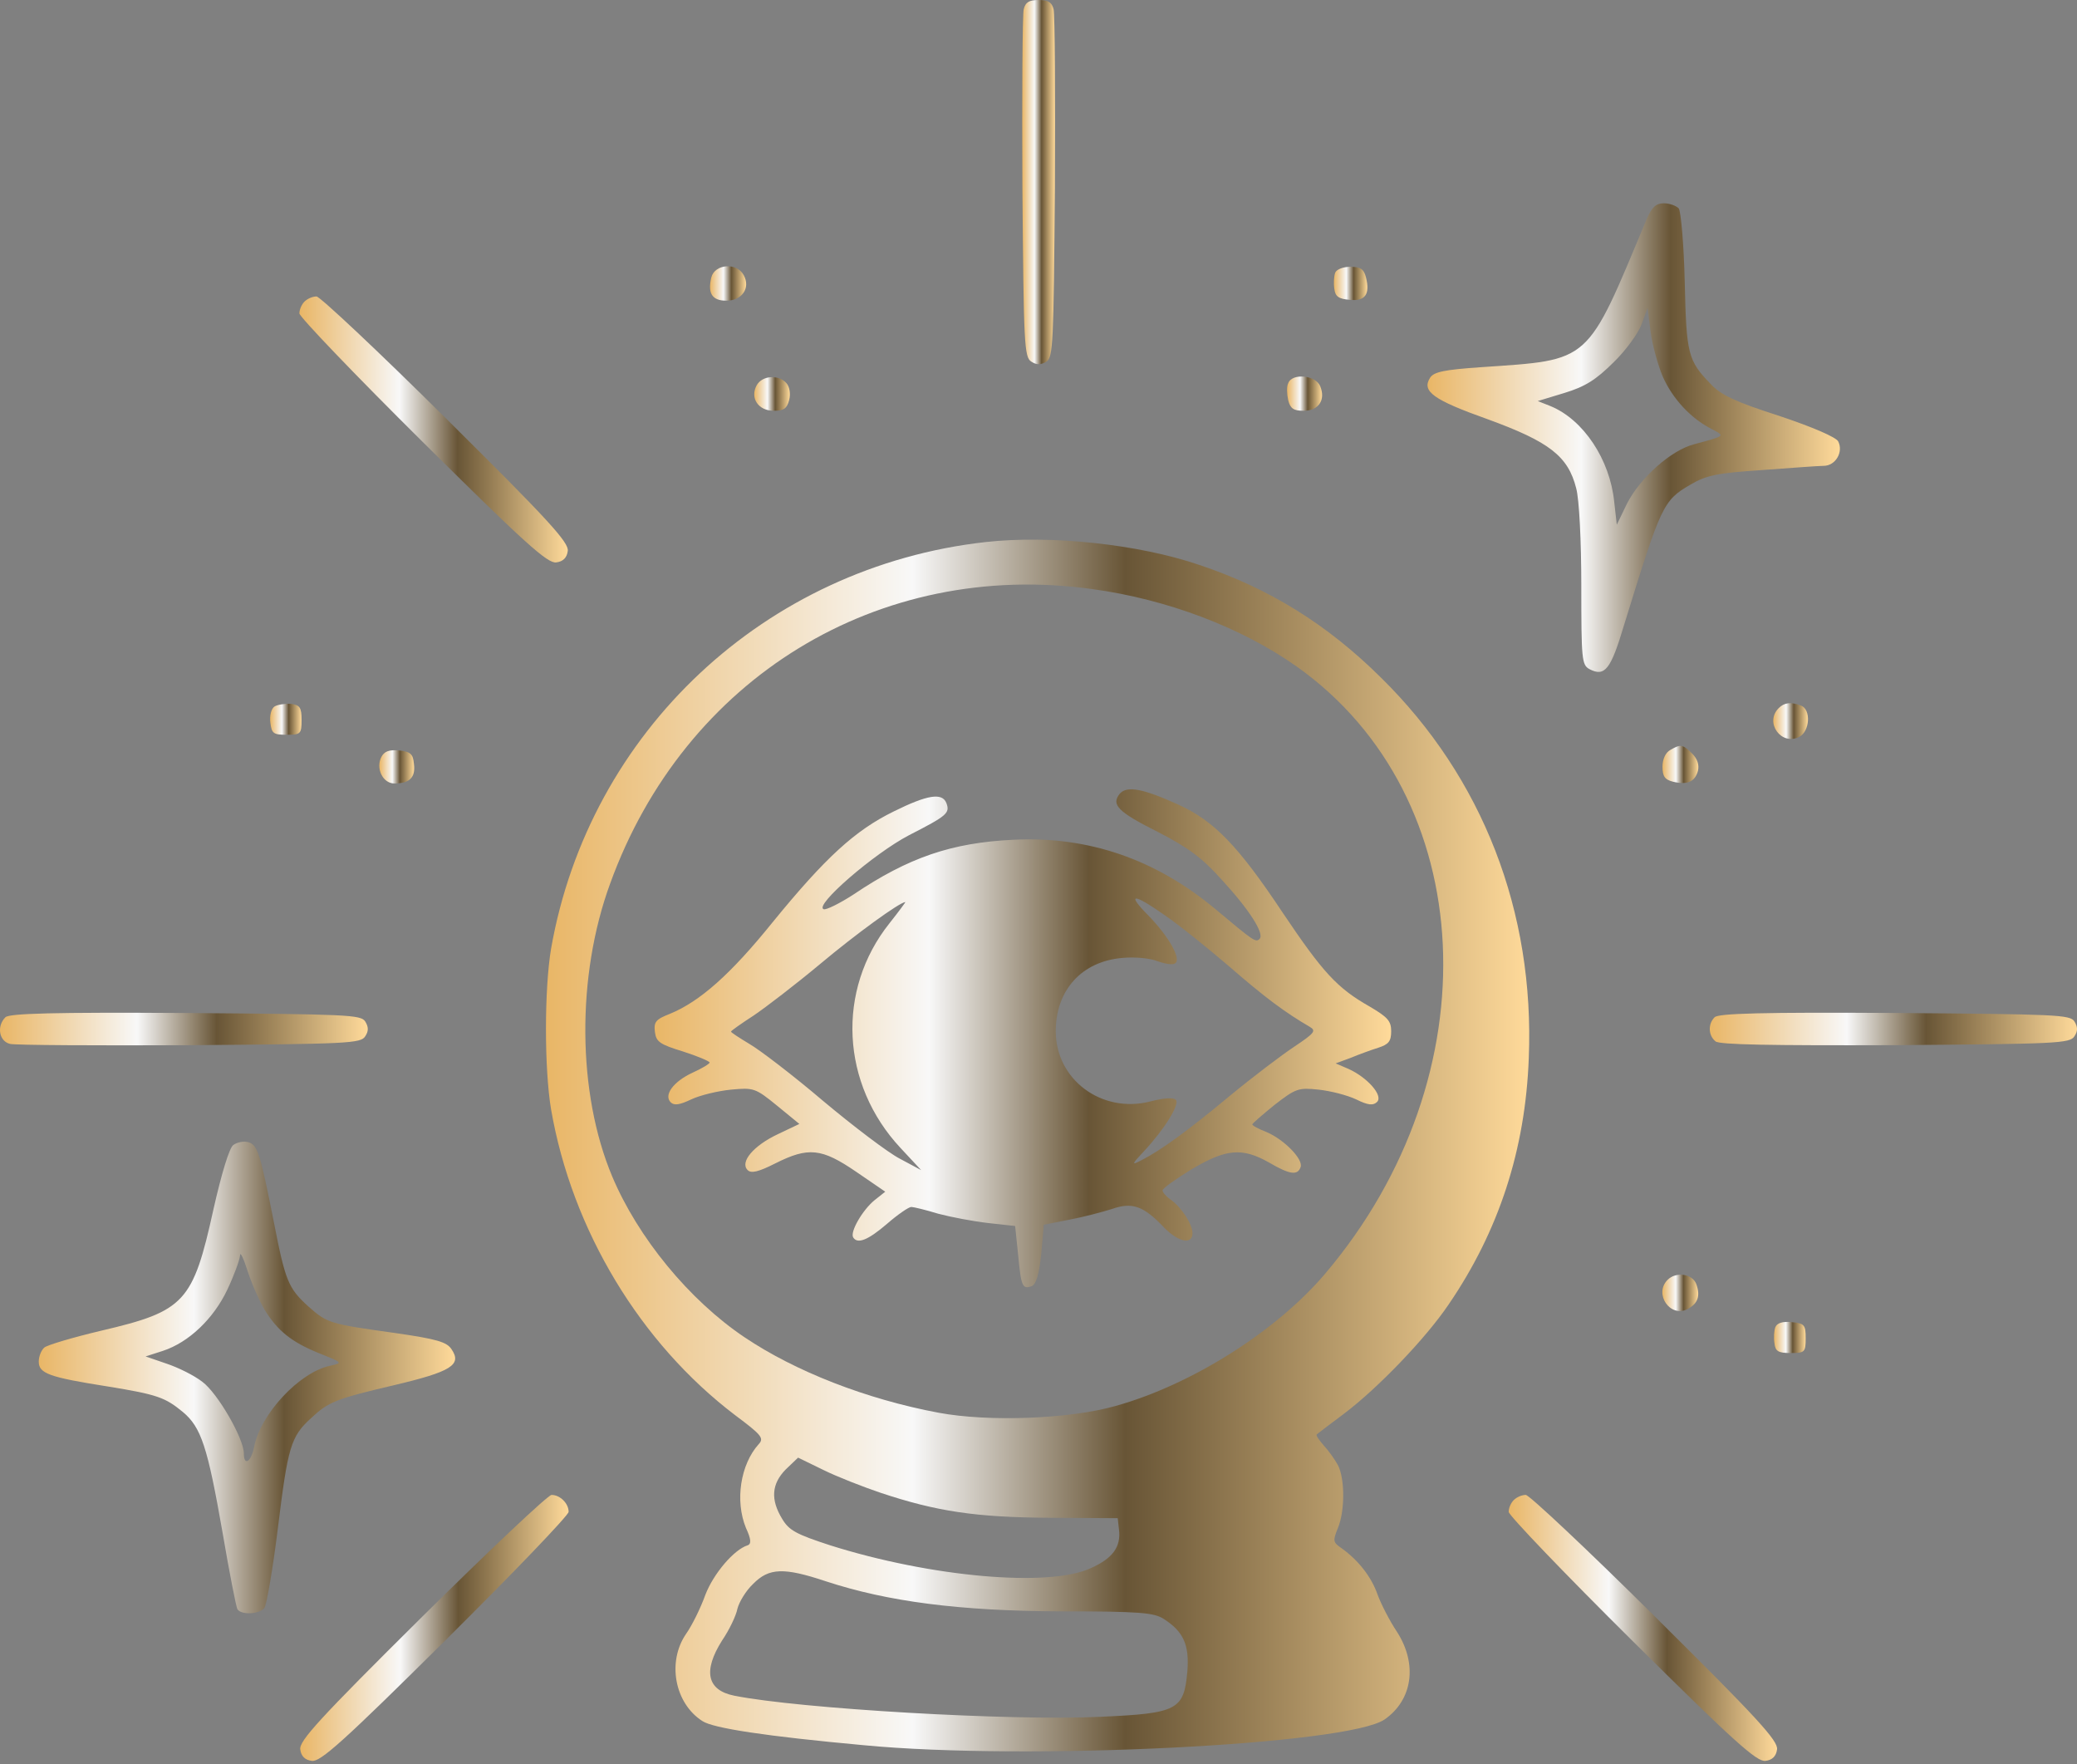 <?xml version="1.0" encoding="UTF-8"?> <svg xmlns="http://www.w3.org/2000/svg" width="378" height="321" viewBox="0 0 378 321" fill="none"><rect x="0" y="0" width="378" height="321" fill="#808080" stroke="none"/> <path d="M186.305 1.697C186.072 2.699 185.994 17.34 186.072 34.217C186.305 62.499 186.383 65.042 187.705 65.813C188.638 66.429 189.416 66.429 190.427 65.813C191.671 65.042 191.749 62.499 191.982 34.217C192.06 17.34 191.982 2.699 191.749 1.697C191.438 0.387 190.738 0.001 189.027 0.001C187.316 0.001 186.616 0.387 186.305 1.697Z" fill="url(#paint0_linear_60_32)"></path> <path d="M299.689 39.843C288.646 66.353 289.657 65.428 269.593 66.815C262.827 67.278 260.961 67.663 260.261 68.742C258.706 71.208 260.805 72.749 270.76 76.294C281.958 80.378 285.38 82.998 286.857 88.855C287.402 90.859 287.79 98.411 287.79 106.657C287.79 119.988 287.868 120.99 289.268 121.761C292.068 123.225 293.156 121.838 295.567 113.746C302.333 91.861 302.644 91.09 307.699 88.162C310.576 86.466 312.598 86.081 320.608 85.541C325.896 85.156 330.951 84.771 331.884 84.771C334.062 84.771 335.539 82.228 334.528 80.301C334.062 79.531 330.018 77.758 323.796 75.677C315.864 73.134 313.22 71.901 311.354 69.898C307.154 65.582 306.921 64.426 306.61 51.249C306.454 44.467 305.91 38.456 305.521 37.917C305.055 37.454 303.888 36.992 302.799 36.992C301.4 36.992 300.622 37.685 299.689 39.843ZM302.566 68.433C304.355 72.518 307.699 76.14 311.509 78.066C313.998 79.376 314.076 79.299 308.321 80.841C304.121 81.919 298.522 86.928 296.111 91.629L294.245 95.483L293.778 91.321C293.001 83.615 288.179 76.371 282.191 73.905L279.858 72.98L284.68 71.516C288.49 70.36 290.435 69.127 293.623 65.968C295.878 63.81 298.133 60.65 298.756 59.032L299.844 56.026L300.389 60.342C300.7 62.731 301.711 66.353 302.566 68.433Z" fill="url(#paint1_linear_60_32)"></path> <path d="M129.458 50.477C128.758 53.406 129.613 54.716 132.18 54.716C135.057 54.716 136.612 52.404 135.368 50.092C134.124 47.703 130.08 48.011 129.458 50.477Z" fill="url(#paint2_linear_60_32)"></path> <path d="M242.997 49.626C242.764 50.243 242.686 51.553 242.841 52.555C242.997 53.942 243.619 54.404 245.641 54.558C248.44 54.867 249.374 53.557 248.596 50.474C248.207 48.933 247.585 48.548 245.719 48.548C244.474 48.548 243.23 49.01 242.997 49.626Z" fill="url(#paint3_linear_60_32)"></path> <path d="M55.424 54.872C54.88 55.411 54.491 56.336 54.491 57.03C54.491 57.646 64.6 68.204 76.887 80.38C95.551 98.875 99.673 102.574 101.228 102.343C102.473 102.188 103.173 101.495 103.328 100.262C103.561 98.721 99.829 94.636 81.165 76.141C68.877 63.965 58.223 53.947 57.601 53.947C56.901 53.947 55.968 54.333 55.424 54.872Z" fill="url(#paint4_linear_60_32)"></path> <path d="M137.701 70.129C136.457 72.441 138.012 74.752 140.811 74.752C142.6 74.752 143.222 74.367 143.611 72.826C143.922 71.67 143.689 70.36 143.144 69.743C141.745 68.125 138.712 68.279 137.701 70.129Z" fill="url(#paint5_linear_60_32)"></path> <path d="M234.443 69.743C234.132 70.36 234.209 71.747 234.443 72.826C234.832 74.367 235.454 74.752 237.242 74.752C239.964 74.752 241.286 72.826 240.275 70.283C239.498 68.279 235.143 67.817 234.443 69.743Z" fill="url(#paint6_linear_60_32)"></path> <path d="M179.384 98.638C139.257 103.108 107.217 133.163 100.295 172.619C99.051 180.017 99.051 194.504 100.295 201.902C104.106 223.865 116.549 244.441 133.813 257.541C138.557 261.086 139.101 261.703 138.09 262.782C134.746 266.481 133.735 273.108 135.757 278.04C136.69 280.044 136.768 280.968 136.068 281.2C133.58 281.97 129.847 286.363 128.369 290.216C127.514 292.605 125.958 295.764 124.87 297.306C121.37 302.392 122.77 309.944 127.825 313.181C129.769 314.491 139.49 315.955 157.143 317.573C186.85 320.425 245.486 317.496 252.018 312.872C257.073 309.327 258.006 302.854 254.273 296.997C252.874 294.917 251.318 291.834 250.696 290.139C249.607 286.979 247.197 283.897 244.164 281.739C242.608 280.66 242.531 280.429 243.464 278.117C244.786 275.035 244.786 269.024 243.464 266.558C242.919 265.556 241.753 263.938 240.897 263.013C240.042 262.011 239.42 261.163 239.653 261.009C239.809 260.855 242.064 259.16 244.63 257.233C250.852 252.532 259.484 243.516 263.605 237.428C272.782 224.019 277.603 209.223 278.225 192.578C279.314 165.914 269.827 141.485 251.318 123.298C241.52 113.589 230.943 107.038 218.267 102.8C207.225 99.024 191.205 97.328 179.384 98.638ZM198.748 107.192C212.435 109.042 225.966 114.205 235.998 121.295C269.36 144.953 271.771 195.66 241.209 231.726C232.343 242.206 216.868 251.993 203.025 255.846C194.626 258.235 179.928 258.774 170.83 257.079C157.609 254.613 144.7 249.527 135.524 243.362C125.414 236.58 116.082 225.175 111.416 214.078C105.039 198.897 104.884 177.628 111.027 160.828C124.559 123.376 159.865 101.798 198.748 107.192ZM160.254 271.644C170.441 275.035 177.595 276.114 190.971 276.191L203.414 276.268L203.647 278.348C204.036 281.508 202.481 283.589 198.515 285.361C190.894 288.906 169.352 286.979 151.077 281.2C144.934 279.196 143.611 278.502 142.367 276.422C140.19 272.877 140.423 270.026 142.989 267.405L145.245 265.248L149.833 267.483C152.321 268.716 157.065 270.565 160.254 271.644ZM150.299 287.75C161.576 291.449 174.563 293.144 192.993 293.221C207.536 293.221 210.024 293.453 211.813 294.609C215.39 296.92 216.479 299.309 216.09 304.164C215.468 311.177 214.301 311.793 200.226 312.41C183.972 313.181 145.478 310.946 133.58 308.557C128.68 307.555 127.903 304.087 131.402 298.539C132.724 296.612 133.968 293.992 134.202 292.759C134.513 291.526 135.757 289.445 137.079 288.212C139.956 285.284 142.678 285.207 150.299 287.75Z" fill="url(#paint7_linear_60_32)"></path> <path d="M203.802 144.417C202.169 146.42 203.414 147.73 210.801 151.429C216.323 154.281 218.811 156.13 222.389 160.137C227.366 165.532 230.165 169.924 229.232 170.849C228.532 171.543 228.221 171.311 221.222 165.455C210.335 156.361 198.125 152.123 184.361 152.816C173.162 153.356 165.308 156.053 155.354 162.757C152.865 164.376 150.377 165.609 149.91 165.455C148.044 164.838 159.087 155.282 165.463 151.969C172.385 148.424 172.929 147.961 172.229 146.112C171.452 144.185 168.73 144.648 162.664 147.653C155.587 151.121 150.221 156.053 140.656 167.767C132.957 177.322 127.358 182.254 121.914 184.489C119.348 185.491 118.959 185.953 119.192 187.803C119.426 189.575 120.048 190.038 124.325 191.348C126.969 192.195 129.146 193.12 129.146 193.351C129.146 193.582 127.747 194.43 126.036 195.201C122.536 196.819 120.748 199.285 122.07 200.595C122.692 201.212 123.703 201.058 125.803 200.056C127.436 199.285 130.702 198.514 133.035 198.283C137.156 197.898 137.468 197.975 141.434 201.212L145.477 204.525L141.589 206.375C137.156 208.456 134.59 211.461 136.068 212.925C136.69 213.542 137.934 213.31 141.123 211.692C147.111 208.687 149.521 208.918 155.82 213.233L161.109 216.855L159.164 218.397C156.987 220.169 154.654 224.176 155.276 225.178C156.054 226.411 157.92 225.718 161.42 222.712C163.364 221.017 165.386 219.63 165.852 219.63C166.241 219.63 168.496 220.169 170.752 220.863C173.085 221.479 177.128 222.25 179.85 222.558L184.75 223.097L185.294 228.338C185.838 234.117 186.072 234.657 187.782 234.04C188.56 233.732 189.105 231.883 189.493 228.261L189.96 222.866L194.626 221.942C197.114 221.479 200.614 220.554 202.325 220.015C206.058 218.705 208.08 219.398 211.89 223.406C214.456 226.026 217.023 226.565 217.023 224.408C217.023 222.789 215.001 219.63 212.979 218.243C212.201 217.703 211.579 216.932 211.579 216.624C211.579 216.239 213.99 214.543 216.867 212.771C223.089 209.072 226.044 208.764 230.943 211.538C234.753 213.773 236.153 213.927 236.698 212.386C237.242 210.999 233.743 207.377 230.476 205.99C229.077 205.45 227.91 204.834 227.91 204.602C227.91 204.448 229.776 202.83 231.954 201.058C235.842 198.052 236.309 197.898 239.964 198.283C242.141 198.514 245.174 199.285 246.807 200.056C248.985 201.135 249.918 201.212 250.618 200.518C251.784 199.362 248.829 196.048 245.408 194.507L243.075 193.505L245.796 192.504C247.274 191.887 249.607 191.039 250.851 190.654C252.718 190.038 253.184 189.498 253.184 187.649C253.184 185.799 252.562 185.106 249.296 183.179C243.308 179.788 240.742 176.937 233.431 166.071C225.344 153.895 220.911 149.349 214.456 146.42C208.002 143.492 205.124 142.952 203.802 144.417ZM211.968 166.534C214.456 168.229 219.745 172.467 223.788 175.935C230.165 181.484 233.898 184.258 238.409 186.878C239.575 187.572 239.186 188.034 235.609 190.423C233.276 191.964 227.988 195.971 223.788 199.439C216.09 205.835 211.19 209.38 207.691 211.153C205.902 212.077 205.902 211.923 208.157 209.534C211.968 205.45 214.767 200.903 213.99 200.133C213.523 199.67 211.657 199.825 209.324 200.441C200.458 202.676 192.137 196.434 192.137 187.649C192.137 180.174 196.881 174.933 204.269 174.317C206.602 174.086 209.479 174.394 210.724 174.933C212.046 175.396 213.445 175.627 213.834 175.319C215.079 174.625 212.823 170.541 209.013 166.611C204.969 162.526 206.135 162.449 211.968 166.534ZM161.886 167.998C152.165 180.174 153.021 197.281 163.908 208.918L167.641 212.925L163.753 210.844C161.653 209.766 155.354 204.988 149.832 200.364C144.311 195.663 138.245 191.039 136.379 189.961C134.59 188.882 133.035 187.88 133.035 187.726C133.035 187.572 134.901 186.262 137.156 184.797C139.334 183.333 144.855 179.095 149.288 175.396C155.82 169.924 163.675 164.222 164.764 164.145C164.841 164.145 163.597 165.84 161.886 167.998Z" fill="url(#paint8_linear_60_32)"></path> <path d="M49.981 128.544C49.358 128.929 49.047 130.239 49.203 131.472C49.436 133.476 49.747 133.707 52.158 133.707C54.724 133.707 54.88 133.553 54.88 131.01C54.88 128.698 54.569 128.312 52.936 128.081C51.847 128.004 50.525 128.235 49.981 128.544Z" fill="url(#paint9_linear_60_32)"></path> <path d="M323.719 128.848C321.074 131.469 324.185 135.784 327.451 134.089C329.395 133.087 329.629 129.08 327.762 128.386C325.896 127.692 324.729 127.847 323.719 128.848Z" fill="url(#paint10_linear_60_32)"></path> <path d="M303.966 136.48C303.111 136.943 302.566 138.176 302.566 139.486C302.566 141.258 302.955 141.875 304.511 142.26C307.077 142.876 308.477 142.26 309.021 140.256C309.254 139.177 308.943 138.099 307.932 137.097C306.221 135.401 305.833 135.401 303.966 136.48Z" fill="url(#paint11_linear_60_32)"></path> <path d="M69.422 137.712C68.333 139.793 69.655 142.567 71.755 142.567C74.555 142.567 75.643 141.488 75.332 139.022C75.177 137.173 74.71 136.787 72.611 136.556C70.822 136.402 69.966 136.71 69.422 137.712Z" fill="url(#paint12_linear_60_32)"></path> <path d="M0.987 185.108C-0.646 186.727 -0.179 189.501 1.843 189.963C2.776 190.194 17.552 190.272 34.583 190.194C63.123 189.963 65.689 189.886 66.467 188.576C67.089 187.651 67.089 186.881 66.467 185.879C65.689 184.646 63.123 184.569 33.805 184.338C9.697 184.184 1.687 184.415 0.987 185.108Z" fill="url(#paint13_linear_60_32)"></path> <path d="M312.054 185.103C310.81 186.336 310.887 188.417 312.209 189.496C312.909 190.112 322.164 190.266 344.949 190.189C374.189 189.958 376.756 189.881 377.533 188.571C378.156 187.646 378.156 186.876 377.533 185.874C376.756 184.641 374.189 184.564 344.871 184.333C320.764 184.179 312.754 184.41 312.054 185.103Z" fill="url(#paint14_linear_60_32)"></path> <path d="M42.437 208.379C41.737 208.918 40.337 213.465 38.859 220.015C35.127 236.969 33.649 238.587 18.485 242.132C13.274 243.365 8.608 244.752 8.064 245.215C7.52 245.677 7.053 246.833 7.053 247.758C7.053 249.916 8.842 250.609 19.651 252.305C28.672 253.769 30.072 254.308 33.26 256.928C36.604 259.703 37.771 263.247 40.493 278.814C41.737 286.135 42.981 292.454 43.214 292.84C43.914 293.918 47.181 293.764 48.114 292.608C48.503 292.146 49.669 285.442 50.602 277.812C52.391 263.325 52.935 261.398 56.59 258.084C59.779 255.079 61.178 254.539 71.677 252.073C82.098 249.607 84.12 248.374 82.175 245.523C81.32 244.213 79.531 243.674 72.066 242.595C59.934 240.899 59.623 240.822 56.124 237.74C52.469 234.426 51.924 233.116 49.825 222.327C47.336 209.766 46.87 208.302 45.159 207.84C44.381 207.608 43.137 207.84 42.437 208.379ZM48.114 238.279C50.525 242.209 53.091 244.213 57.99 246.217C62.423 247.989 62.423 247.989 60.09 248.529C54.491 249.684 47.336 257.391 46.247 263.325C45.703 266.022 44.381 266.869 44.381 264.48C44.381 261.783 39.637 253.538 36.838 251.457C35.36 250.301 32.405 248.837 30.305 248.143L26.495 246.833L29.605 245.831C34.349 244.29 38.859 239.975 41.348 234.734C42.592 232.114 43.603 229.34 43.681 228.492C43.681 227.645 44.303 228.878 45.081 231.344C45.858 233.733 47.258 236.815 48.114 238.279Z" fill="url(#paint15_linear_60_32)"></path> <path d="M303.499 232.884C300.933 235.427 303.966 239.896 307.154 238.201C309.02 237.199 309.487 235.812 308.709 233.654C308.01 231.805 305.054 231.342 303.499 232.884Z" fill="url(#paint16_linear_60_32)"></path> <path d="M323.096 241.512C322.863 242.128 322.785 243.438 322.941 244.44C323.096 245.904 323.641 246.213 325.896 246.213C328.462 246.213 328.618 246.058 328.618 243.515C328.618 241.049 328.385 240.818 326.052 240.587C324.418 240.433 323.408 240.741 323.096 241.512Z" fill="url(#paint17_linear_60_32)"></path> <path d="M76.81 294.226C58.146 312.721 54.413 316.806 54.646 318.347C54.802 319.58 55.502 320.274 56.746 320.428C58.301 320.659 62.423 316.96 81.087 298.465C93.374 286.289 103.484 275.731 103.484 275.115C103.484 273.574 101.928 272.032 100.373 272.032C99.751 272.032 89.097 282.051 76.81 294.226Z" fill="url(#paint18_linear_60_32)"></path> <path d="M275.504 272.957C274.959 273.497 274.57 274.421 274.57 275.115C274.57 275.731 284.68 286.289 296.967 298.465C315.631 316.96 319.753 320.659 321.308 320.428C322.552 320.274 323.252 319.58 323.408 318.347C323.641 316.806 319.908 312.721 301.244 294.226C288.957 282.051 278.303 272.032 277.681 272.032C276.981 272.032 276.048 272.418 275.504 272.957Z" fill="url(#paint19_linear_60_32)"></path> <defs> <linearGradient id="paint0_linear_60_32" x1="186.043" y1="33.138" x2="192.011" y2="33.138" gradientUnits="userSpaceOnUse"> <stop stop-color="#E9B666"></stop> <stop offset="0.373" stop-color="#F8F8F8"></stop> <stop offset="0.589" stop-color="#685536"></stop> <stop offset="1" stop-color="#FFDA9A"></stop> </linearGradient> <linearGradient id="paint1_linear_60_32" x1="259.799" y1="79.632" x2="334.853" y2="79.632" gradientUnits="userSpaceOnUse"> <stop stop-color="#E9B666"></stop> <stop offset="0.373" stop-color="#F8F8F8"></stop> <stop offset="0.589" stop-color="#685536"></stop> <stop offset="1" stop-color="#FFDA9A"></stop> </linearGradient> <linearGradient id="paint2_linear_60_32" x1="129.223" y1="51.585" x2="135.801" y2="51.585" gradientUnits="userSpaceOnUse"> <stop stop-color="#E9B666"></stop> <stop offset="0.373" stop-color="#F8F8F8"></stop> <stop offset="0.589" stop-color="#685536"></stop> <stop offset="1" stop-color="#FFDA9A"></stop> </linearGradient> <linearGradient id="paint3_linear_60_32" x1="242.76" y1="51.575" x2="248.859" y2="51.575" gradientUnits="userSpaceOnUse"> <stop stop-color="#E9B666"></stop> <stop offset="0.373" stop-color="#F8F8F8"></stop> <stop offset="0.589" stop-color="#685536"></stop> <stop offset="1" stop-color="#FFDA9A"></stop> </linearGradient> <linearGradient id="paint4_linear_60_32" x1="54.491" y1="78.15" x2="103.338" y2="78.15" gradientUnits="userSpaceOnUse"> <stop stop-color="#E9B666"></stop> <stop offset="0.373" stop-color="#F8F8F8"></stop> <stop offset="0.589" stop-color="#685536"></stop> <stop offset="1" stop-color="#FFDA9A"></stop> </linearGradient> <linearGradient id="paint5_linear_60_32" x1="137.267" y1="71.69" x2="143.75" y2="71.69" gradientUnits="userSpaceOnUse"> <stop stop-color="#E9B666"></stop> <stop offset="0.373" stop-color="#F8F8F8"></stop> <stop offset="0.589" stop-color="#685536"></stop> <stop offset="1" stop-color="#FFDA9A"></stop> </linearGradient> <linearGradient id="paint6_linear_60_32" x1="234.238" y1="71.634" x2="240.614" y2="71.634" gradientUnits="userSpaceOnUse"> <stop stop-color="#E9B666"></stop> <stop offset="0.373" stop-color="#F8F8F8"></stop> <stop offset="0.589" stop-color="#685536"></stop> <stop offset="1" stop-color="#FFDA9A"></stop> </linearGradient> <linearGradient id="paint7_linear_60_32" x1="99.362" y1="208.45" x2="278.31" y2="208.45" gradientUnits="userSpaceOnUse"> <stop stop-color="#E9B666"></stop> <stop offset="0.373" stop-color="#F8F8F8"></stop> <stop offset="0.589" stop-color="#685536"></stop> <stop offset="1" stop-color="#FFDA9A"></stop> </linearGradient> <linearGradient id="paint8_linear_60_32" x1="119.135" y1="188.935" x2="253.184" y2="188.935" gradientUnits="userSpaceOnUse"> <stop stop-color="#E9B666"></stop> <stop offset="0.373" stop-color="#F8F8F8"></stop> <stop offset="0.589" stop-color="#685536"></stop> <stop offset="1" stop-color="#FFDA9A"></stop> </linearGradient> <linearGradient id="paint9_linear_60_32" x1="49.163" y1="130.887" x2="54.88" y2="130.887" gradientUnits="userSpaceOnUse"> <stop stop-color="#E9B666"></stop> <stop offset="0.373" stop-color="#F8F8F8"></stop> <stop offset="0.589" stop-color="#685536"></stop> <stop offset="1" stop-color="#FFDA9A"></stop> </linearGradient> <linearGradient id="paint10_linear_60_32" x1="322.725" y1="131.216" x2="329.043" y2="131.216" gradientUnits="userSpaceOnUse"> <stop stop-color="#E9B666"></stop> <stop offset="0.373" stop-color="#F8F8F8"></stop> <stop offset="0.589" stop-color="#685536"></stop> <stop offset="1" stop-color="#FFDA9A"></stop> </linearGradient> <linearGradient id="paint11_linear_60_32" x1="302.566" y1="139.112" x2="309.095" y2="139.112" gradientUnits="userSpaceOnUse"> <stop stop-color="#E9B666"></stop> <stop offset="0.373" stop-color="#F8F8F8"></stop> <stop offset="0.589" stop-color="#685536"></stop> <stop offset="1" stop-color="#FFDA9A"></stop> </linearGradient> <linearGradient id="paint12_linear_60_32" x1="69.032" y1="139.543" x2="75.384" y2="139.543" gradientUnits="userSpaceOnUse"> <stop stop-color="#E9B666"></stop> <stop offset="0.373" stop-color="#F8F8F8"></stop> <stop offset="0.589" stop-color="#685536"></stop> <stop offset="1" stop-color="#FFDA9A"></stop> </linearGradient> <linearGradient id="paint13_linear_60_32" x1="6.96702e-08" y1="187.258" x2="66.933" y2="187.258" gradientUnits="userSpaceOnUse"> <stop stop-color="#E9B666"></stop> <stop offset="0.373" stop-color="#F8F8F8"></stop> <stop offset="0.589" stop-color="#685536"></stop> <stop offset="1" stop-color="#FFDA9A"></stop> </linearGradient> <linearGradient id="paint14_linear_60_32" x1="311.167" y1="187.247" x2="378" y2="187.247" gradientUnits="userSpaceOnUse"> <stop stop-color="#E9B666"></stop> <stop offset="0.373" stop-color="#F8F8F8"></stop> <stop offset="0.589" stop-color="#685536"></stop> <stop offset="1" stop-color="#FFDA9A"></stop> </linearGradient> <linearGradient id="paint15_linear_60_32" x1="7.053" y1="250.659" x2="82.836" y2="250.659" gradientUnits="userSpaceOnUse"> <stop stop-color="#E9B666"></stop> <stop offset="0.373" stop-color="#F8F8F8"></stop> <stop offset="0.589" stop-color="#685536"></stop> <stop offset="1" stop-color="#FFDA9A"></stop> </linearGradient> <linearGradient id="paint16_linear_60_32" x1="302.537" y1="235.266" x2="309.069" y2="235.266" gradientUnits="userSpaceOnUse"> <stop stop-color="#E9B666"></stop> <stop offset="0.373" stop-color="#F8F8F8"></stop> <stop offset="0.589" stop-color="#685536"></stop> <stop offset="1" stop-color="#FFDA9A"></stop> </linearGradient> <linearGradient id="paint17_linear_60_32" x1="322.86" y1="243.381" x2="328.618" y2="243.381" gradientUnits="userSpaceOnUse"> <stop stop-color="#E9B666"></stop> <stop offset="0.373" stop-color="#F8F8F8"></stop> <stop offset="0.589" stop-color="#685536"></stop> <stop offset="1" stop-color="#FFDA9A"></stop> </linearGradient> <linearGradient id="paint18_linear_60_32" x1="54.636" y1="296.235" x2="103.484" y2="296.235" gradientUnits="userSpaceOnUse"> <stop stop-color="#E9B666"></stop> <stop offset="0.373" stop-color="#F8F8F8"></stop> <stop offset="0.589" stop-color="#685536"></stop> <stop offset="1" stop-color="#FFDA9A"></stop> </linearGradient> <linearGradient id="paint19_linear_60_32" x1="274.57" y1="296.235" x2="323.418" y2="296.235" gradientUnits="userSpaceOnUse"> <stop stop-color="#E9B666"></stop> <stop offset="0.373" stop-color="#F8F8F8"></stop> <stop offset="0.589" stop-color="#685536"></stop> <stop offset="1" stop-color="#FFDA9A"></stop> </linearGradient> </defs> </svg> 